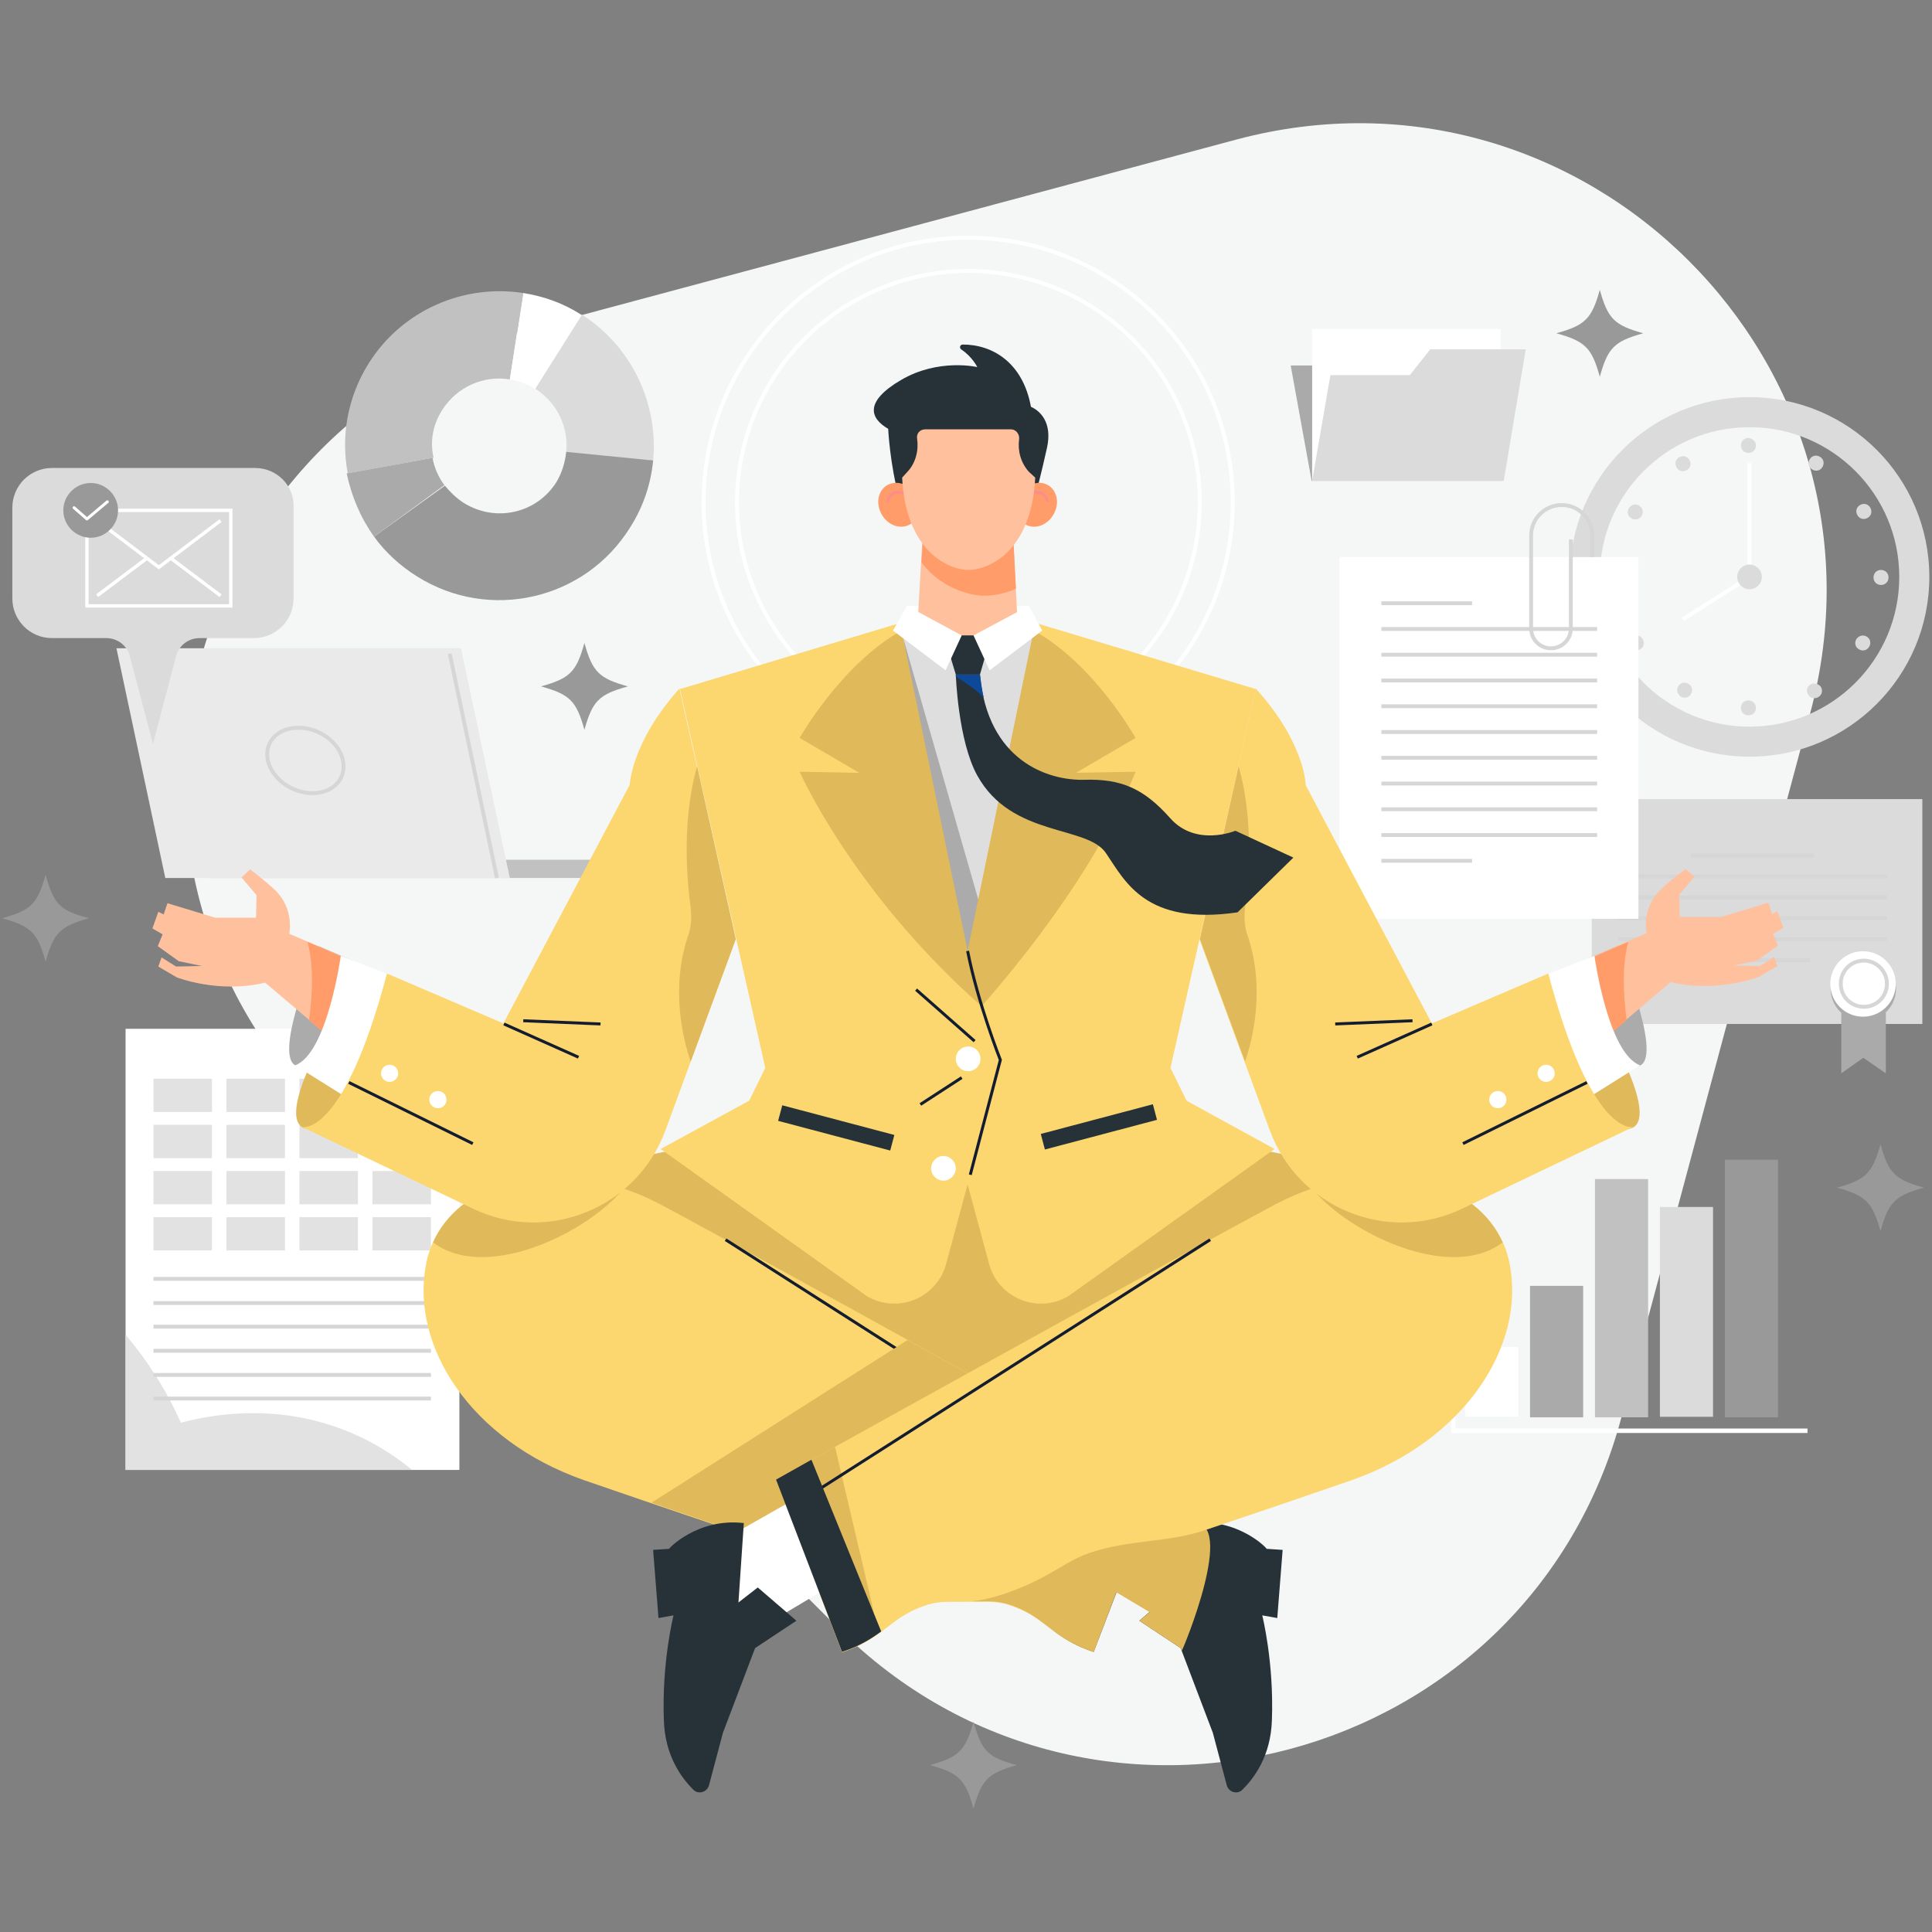 <?xml version="1.0" encoding="utf-8"?>
<!-- Generator: Adobe Illustrator 27.7.0, SVG Export Plug-In . SVG Version: 6.00 Build 0)  -->
<svg version="1.1" id="Layer_1" xmlns="http://www.w3.org/2000/svg" xmlns:xlink="http://www.w3.org/1999/xlink" x="0px" y="0px"
	 viewBox="0 0 360 360" style="enable-background:new 0 0 360 360;" xml:space="preserve">
<rect x="0" y="0" width="360" height="360" fill="#808080" stroke="none"/>
<style type="text/css">
	.st0{fill:#F5F7F6;}
	.st1{fill:#DBDBDB;}
	.st2{fill:#AAAAAA;}
	.st3{fill:#FFFFFF;}
	.st4{fill:none;stroke:#D6D6D6;stroke-width:0.721;stroke-miterlimit:10;}
	.st5{fill:#999999;}
	.st6{fill:#C1C1C1;}
	.st7{fill:none;stroke:#FFFFFF;stroke-width:0.828;stroke-miterlimit:10;}
	.st8{fill:none;stroke:#FFFFFF;stroke-width:0.721;stroke-miterlimit:10;}
	.st9{fill:#E2E2E2;}
	.st10{fill:#EAEAEA;}
	.st11{fill:none;stroke:#FFFFFF;stroke-width:0.631;stroke-miterlimit:10;}
	.st12{fill:none;stroke:#FFFFFF;stroke-width:0.54;stroke-linecap:round;stroke-linejoin:round;stroke-miterlimit:10;}
	.st13{fill:#E0B95A;}
	.st14{fill:#FCD770;}
	.st15{fill:#DEDEDE;}
	.st16{fill:#ABABAB;}
	.st17{fill:#263238;}
	.st18{fill:none;stroke:#141D30;stroke-width:0.55;stroke-miterlimit:10;}
	.st19{fill:none;stroke:#496EB5;stroke-width:0.496;stroke-miterlimit:10;}
	.st20{fill:#496EB5;}
	.st21{fill:#FFC19D;}
	.st22{fill:#FF9C6A;}
	.st23{fill:none;stroke:#FF8C8C;stroke-width:0.511;stroke-miterlimit:10;}
	.st24{fill:#0E4899;}
</style>
<g>
	<path class="st0" d="M230.4,26L99.1,61.2c-64.9,17.4-86.6,98.5-39.1,146l96.1,96.1c47.5,47.5,128.6,25.8,146-39.1l35.2-131.3
		C354.7,68,295.3,8.7,230.4,26z"/>
	<g>
		<g>
			<g>
				<rect x="296.6" y="148.9" class="st1" width="61.6" height="41.9"/>
				<polygon class="st2" points="351.4,200 347.2,197.1 343.1,200 343.1,184.9 351.4,184.9 				"/>
				<circle class="st2" cx="347.2" cy="184.2" r="6.1"/>
				
					<ellipse transform="matrix(0.16 -0.987 0.987 0.16 110.676 496.705)" class="st3" cx="347.2" cy="183.3" rx="6.1" ry="6.1"/>
				<path class="st4" d="M351.6,183.3c0,2.4-1.9,4.3-4.3,4.3c-2.4,0-4.3-1.9-4.3-4.3c0-2.4,1.9-4.3,4.3-4.3
					C349.6,179,351.6,180.9,351.6,183.3z"/>
				<line class="st4" x1="301.6" y1="163.3" x2="351.6" y2="163.3"/>
				<line class="st4" x1="315.1" y1="159.4" x2="338" y2="159.4"/>
				<line class="st4" x1="301.6" y1="167.2" x2="351.6" y2="167.2"/>
				<line class="st4" x1="301.6" y1="171.1" x2="351.6" y2="171.1"/>
				<line class="st4" x1="301.6" y1="175" x2="351.6" y2="175"/>
				<line class="st4" x1="315.8" y1="178.9" x2="337.3" y2="178.9"/>
			</g>
			<g>
				<rect x="321.4" y="216.1" class="st5" width="9.9" height="48"/>
				<rect x="309.3" y="224.9" class="st1" width="9.9" height="39.1"/>
				<rect x="297.2" y="219.7" class="st6" width="9.9" height="44.4"/>
				<rect x="285.1" y="239.6" class="st2" width="9.9" height="24.5"/>
				<rect x="273" y="251" class="st3" width="9.9" height="13"/>
				<polyline class="st7" points="336.8,266.6 270.8,266.6 270.8,214.5 				"/>
			</g>
			<g>
				<path class="st1" d="M326,74c-18.5,0-33.5,15-33.5,33.5c0,18.5,15,33.5,33.5,33.5c18.5,0,33.5-15,33.5-33.5
					C359.5,89,344.5,74,326,74z M326,135.4c-15.4,0-27.9-12.5-27.9-27.9c0-15.4,12.5-27.9,27.9-27.9s27.9,12.5,27.9,27.9
					C353.9,122.9,341.4,135.4,326,135.4z"/>
				<g>
					<path class="st1" d="M327.2,83c0,0.8-0.6,1.4-1.4,1.4c-0.8,0-1.4-0.6-1.4-1.4s0.6-1.4,1.4-1.4C326.6,81.7,327.2,82.3,327.2,83z
						"/>
					<path class="st1" d="M327.2,131.9c0,0.8-0.6,1.4-1.4,1.4c-0.8,0-1.4-0.6-1.4-1.4c0-0.8,0.6-1.4,1.4-1.4
						C326.6,130.5,327.2,131.2,327.2,131.9z"/>
					<path class="st1" d="M314.8,85.7c0.4,0.7,0.2,1.5-0.5,1.9c-0.7,0.4-1.5,0.2-1.9-0.5c-0.4-0.7-0.2-1.5,0.5-1.9
						C313.6,84.8,314.4,85,314.8,85.7z"/>
					<path class="st1" d="M339.3,128c0.4,0.7,0.2,1.5-0.5,1.9c-0.7,0.4-1.5,0.2-1.9-0.5c-0.4-0.7-0.2-1.5,0.5-1.9
						C338,127.2,338.9,127.4,339.3,128z"/>
					<path class="st1" d="M305.4,94.2c0.7,0.4,0.9,1.2,0.5,1.9c-0.4,0.7-1.2,0.9-1.9,0.5c-0.7-0.4-0.9-1.2-0.5-1.9
						C304,94,304.8,93.8,305.4,94.2z"/>
					<path class="st1" d="M347.8,118.6c0.7,0.4,0.9,1.2,0.5,1.9c-0.4,0.7-1.2,0.9-1.9,0.5c-0.7-0.4-0.9-1.2-0.5-1.9
						C346.3,118.5,347.1,118.2,347.8,118.6z"/>
					<path class="st1" d="M301.6,106.2c0.8,0,1.4,0.6,1.4,1.4s-0.6,1.4-1.4,1.4c-0.8,0-1.4-0.6-1.4-1.4S300.8,106.2,301.6,106.2z"/>
					<path class="st1" d="M350.5,106.2c0.8,0,1.4,0.6,1.4,1.4s-0.6,1.4-1.4,1.4c-0.8,0-1.4-0.6-1.4-1.4S349.7,106.2,350.5,106.2z"/>
					<path class="st1" d="M304.2,118.6c0.7-0.4,1.5-0.2,1.9,0.5c0.4,0.7,0.2,1.5-0.5,1.9c-0.7,0.4-1.5,0.2-1.9-0.5
						C303.4,119.8,303.6,118.9,304.2,118.6z"/>
					<path class="st1" d="M346.6,94.1c0.7-0.4,1.5-0.2,1.9,0.5c0.4,0.7,0.2,1.5-0.5,1.9c-0.7,0.4-1.5,0.2-1.9-0.5
						C345.7,95.3,345.9,94.5,346.6,94.1z"/>
					<path class="st1" d="M312.7,127.9c0.4-0.7,1.2-0.9,1.9-0.5s0.9,1.2,0.5,1.9c-0.4,0.7-1.2,0.9-1.9,0.5
						C312.6,129.4,312.3,128.6,312.7,127.9z"/>
					<path class="st1" d="M337.2,85.6c0.4-0.7,1.2-0.9,1.9-0.5c0.7,0.4,0.9,1.2,0.5,1.9c-0.4,0.7-1.2,0.9-1.9,0.5
						C337,87.1,336.8,86.3,337.2,85.6z"/>
				</g>
				<polyline class="st8" points="326,86.3 326,107.5 313.6,115.4 				"/>
				<circle class="st1" cx="326" cy="107.5" r="2.3"/>
			</g>
			<g>
				<rect x="249.6" y="103.8" class="st3" width="55.7" height="67.4"/>
				<g>
					<line class="st4" x1="257.4" y1="112.4" x2="274.3" y2="112.4"/>
					<line class="st4" x1="257.4" y1="117.2" x2="297.6" y2="117.2"/>
					<line class="st4" x1="257.4" y1="122" x2="297.6" y2="122"/>
					<line class="st4" x1="257.4" y1="126.8" x2="297.6" y2="126.8"/>
					<line class="st4" x1="257.4" y1="131.6" x2="297.6" y2="131.6"/>
					<line class="st4" x1="257.4" y1="136.4" x2="297.6" y2="136.4"/>
					<line class="st4" x1="257.4" y1="141.2" x2="297.6" y2="141.2"/>
					<line class="st4" x1="257.4" y1="146" x2="297.6" y2="146"/>
					<line class="st4" x1="257.4" y1="150.8" x2="297.6" y2="150.8"/>
					<line class="st4" x1="257.4" y1="155.6" x2="297.6" y2="155.6"/>
					<line class="st4" x1="257.4" y1="160.4" x2="274.3" y2="160.4"/>
				</g>
				<path class="st4" d="M292.7,100.5v16.6c0,2.1-1.7,3.7-3.7,3.7l0,0c-2.1,0-3.7-1.7-3.7-3.7V99.8c0-3.2,2.6-5.7,5.7-5.7l0,0
					c3.2,0,5.7,2.6,5.7,5.7v4"/>
			</g>
			<g>
				<path class="st1" d="M105.5,84.3l16.2,1.6c1-10.5-3.8-21.2-13.3-27.3l-8.7,13.8C103.9,75.1,106,79.7,105.5,84.3z"/>
				<path class="st5" d="M103.7,89.8c-3.7,5.9-11.4,7.6-17.3,3.9c-1.4-0.9-2.5-2-3.5-3.2L69.7,100c2.1,2.9,4.8,5.4,8,7.4
					c13.5,8.5,31.3,4.4,39.7-9.1c2.5-3.9,3.9-8.2,4.3-12.5l-16.2-1.6C105.3,86.2,104.7,88.1,103.7,89.8z"/>
				<path class="st2" d="M69.7,100l13.1-9.6c-1.1-1.5-1.9-3.3-2.2-5.1l-16,2.9C65.5,92.5,67.2,96.5,69.7,100z"/>
				<path class="st6" d="M82.4,76.4c2.8-4.4,7.8-6.5,12.6-5.7l2.5-16.1c-11-1.7-22.5,3.1-28.8,13.1c-4,6.4-5.2,13.7-3.9,20.5l16-2.9
					C80.1,82.4,80.6,79.2,82.4,76.4z"/>
				<path class="st3" d="M95,70.7c1.6,0.3,3.3,0.8,4.7,1.8l8.7-13.8c-3.4-2.2-7.1-3.5-10.9-4.1L95,70.7z"/>
			</g>
			<g>
				<rect x="23.4" y="191.7" class="st3" width="62.2" height="82.2"/>
				<path class="st9" d="M33.7,265.1c-2.6-5.9-6.1-11.4-10.3-16.4v25.2h53.4C66,265,50.9,260.6,33.7,265.1z"/>
				<g>
					<line class="st4" x1="28.6" y1="238.3" x2="80.3" y2="238.3"/>
					<line class="st4" x1="28.6" y1="242.8" x2="80.3" y2="242.8"/>
					<line class="st4" x1="28.6" y1="247.2" x2="80.3" y2="247.2"/>
					<line class="st4" x1="28.6" y1="251.7" x2="80.3" y2="251.7"/>
					<line class="st4" x1="28.6" y1="256.2" x2="80.3" y2="256.2"/>
					<line class="st4" x1="28.6" y1="260.6" x2="80.3" y2="260.6"/>
				</g>
				<g>
					<g>
						<rect x="28.6" y="201" class="st9" width="10.9" height="6.2"/>
						<rect x="42.2" y="201" class="st9" width="10.9" height="6.2"/>
						<rect x="55.8" y="201" class="st9" width="10.9" height="6.2"/>
						<rect x="69.4" y="201" class="st9" width="10.9" height="6.2"/>
					</g>
					<g>
						<rect x="28.6" y="209.6" class="st9" width="10.9" height="6.2"/>
						<rect x="42.2" y="209.6" class="st9" width="10.9" height="6.2"/>
						<rect x="55.8" y="209.6" class="st9" width="10.9" height="6.2"/>
						<rect x="69.4" y="209.6" class="st9" width="10.9" height="6.2"/>
					</g>
					<g>
						<rect x="28.6" y="218.2" class="st9" width="10.9" height="6.2"/>
						<rect x="42.2" y="218.2" class="st9" width="10.9" height="6.2"/>
						<rect x="55.8" y="218.2" class="st9" width="10.9" height="6.2"/>
						<rect x="69.4" y="218.2" class="st9" width="10.9" height="6.2"/>
					</g>
					<g>
						<rect x="28.6" y="226.8" class="st9" width="10.9" height="6.2"/>
						<rect x="42.2" y="226.8" class="st9" width="10.9" height="6.2"/>
						<rect x="55.8" y="226.8" class="st9" width="10.9" height="6.2"/>
						<rect x="69.4" y="226.8" class="st9" width="10.9" height="6.2"/>
					</g>
				</g>
			</g>
			<g>
				<rect x="39.1" y="160.2" class="st6" width="88.9" height="3.4"/>
				<g>
					<polygon class="st10" points="95,163.6 30.8,163.6 21.7,120.8 85.9,120.8 					"/>
					<line class="st4" x1="83.8" y1="121.8" x2="92.6" y2="163.6"/>
					<path class="st4" d="M63.9,141.7c0.7,3.4-1.8,6.1-5.7,6.1c-3.8,0-7.5-2.7-8.3-6.1c-0.7-3.4,1.8-6.1,5.7-6.1
						S63.2,138.3,63.9,141.7z"/>
				</g>
			</g>
			<g>
				<path class="st1" d="M47.5,87.2H9.7c-4.1,0-7.4,3.3-7.4,7.4v16.9c0,4.1,3.3,7.4,7.4,7.4h10.1c2.1,0,3.9,1.4,4.4,3.4l4.3,16.3
					l4.3-16.3c0.5-2,2.3-3.4,4.4-3.4h10.1c4.1,0,7.4-3.3,7.4-7.4V94.6C54.9,90.5,51.6,87.2,47.5,87.2z"/>
				<g>
					<rect x="16.2" y="95.1" class="st11" width="26.8" height="17.8"/>
					<g>
						<polyline class="st11" points="18.1,97 29.6,105.7 41.1,97 						"/>
						<line class="st11" x1="31.8" y1="104" x2="41.1" y2="111"/>
						<line class="st11" x1="18.1" y1="111" x2="27.4" y2="104"/>
					</g>
				</g>
				<g>
					<path class="st5" d="M22,95.1c0,2.8-2.3,5.1-5.1,5.1s-5.1-2.3-5.1-5.1c0-2.8,2.3-5.1,5.1-5.1S22,92.3,22,95.1z"/>
					<polyline class="st12" points="13.8,94.6 16.2,96.7 20,93.5 					"/>
				</g>
			</g>
			<g>
				<polygon class="st2" points="240.5,68.1 244.4,89.6 280,89.6 276.1,68.1 				"/>
				<rect x="244.5" y="61.3" class="st3" width="35.1" height="28.3"/>
				<polygon class="st1" points="266.5,65.1 262.7,69.9 247.9,69.9 244.5,89.6 280.2,89.6 284.3,65.1 				"/>
			</g>
			<path class="st5" d="M16.6,171.1c-5.4,1.5-6.6,2.7-8.1,8.1c-1.5-5.4-2.7-6.6-8.1-8.1c5.4-1.5,6.6-2.7,8.1-8.1
				C10,168.5,11.2,169.7,16.6,171.1z"/>
			<path class="st5" d="M306.2,62.1c-5.4,1.5-6.6,2.7-8.1,8.1c-1.5-5.4-2.7-6.6-8.1-8.1c5.4-1.5,6.6-2.7,8.1-8.1
				C299.6,59.4,300.8,60.6,306.2,62.1z"/>
			<path class="st5" d="M358.5,221.3c-5.4,1.5-6.6,2.7-8.1,8.1c-1.5-5.4-2.7-6.6-8.1-8.1c5.4-1.5,6.6-2.7,8.1-8.1
				C351.9,218.6,353.1,219.8,358.5,221.3z"/>
			<path class="st5" d="M117,127.9c-5.4,1.5-6.6,2.7-8.1,8.1c-1.5-5.4-2.7-6.6-8.1-8.1c5.4-1.5,6.6-2.7,8.1-8.1
				C110.4,125.2,111.6,126.4,117,127.9z"/>
			<path class="st5" d="M189.5,328.9c-5.4,1.5-6.6,2.7-8.1,8.1c-1.5-5.4-2.7-6.6-8.1-8.1c5.4-1.5,6.6-2.7,8.1-8.1
				C182.9,326.3,184.1,327.5,189.5,328.9z"/>
		</g>
		<g>
			<g>
				<circle class="st8" cx="180.4" cy="93.6" r="49.3"/>
				
					<ellipse transform="matrix(0.918 -0.397 0.397 0.918 -22.322 79.304)" class="st8" cx="180.4" cy="93.6" rx="43.1" ry="43.1"/>
			</g>
			<g>
				<polygon class="st13" points="180.3,203.3 97.5,219.9 180.3,272 263.2,219.9 				"/>
				<path class="st14" d="M221.1,205.1l-3-6.1l15.9-70.6l-41.3-12.4h-12.4H168l-41.3,12.4l15.9,70.6l-3,6.1l-16.5,9l38.4,27.4
					c5.7,3.4,13.1,0.4,14.8-6l4-14.8l4,14.8c1.7,6.4,9.1,9.4,14.8,6l38.4-27.4L221.1,205.1z"/>
				<polygon class="st15" points="168,117.5 192.7,117.5 180.3,177.2 				"/>
				<polygon class="st16" points="168.3,118.9 184.7,176 177.3,181 				"/>
				<path class="st13" d="M211.6,137.5c0,0-7.7-13.8-19-20l-12.3,59.7L168,117.5c-11.2,6.2-19,20-19,20l11.1,6.5l-11.1-0.2
					c0,0,9.9,22.5,33.9,43.7c6.1-6.9,21.2-25,28.7-43.7l-11.1,0.2L211.6,137.5z"/>
				<polygon class="st3" points="169,112.9 191.7,112.9 180.3,123.7 				"/>
				<path class="st17" d="M192.7,93.3c0,0,1.4-5.3,2.4-9.9c1-4.6-1.2-6.8-3-7.6c-1.5-8.2-7.1-11.6-12.7-11.6c-0.5,0-0.7,0.6-0.3,0.9
					c2.1,1.4,3,3.3,3,3.3s-7.2-1.7-14.2,2.4c-7,4.1-5.7,7.2-2.4,9.1c0,0,0.3,6.6,2.1,13.1L192.7,93.3z"/>
				<path class="st18" d="M180.3,177.2c1.9,9.7,6.1,20.3,6.1,20.3l-5.6,21.4"/>
				<circle class="st3" cx="180.4" cy="197.3" r="2.3"/>
				<path class="st3" d="M178.1,217.7c0,1.2-1,2.3-2.3,2.3c-1.2,0-2.3-1-2.3-2.3c0-1.2,1-2.3,2.3-2.3
					C177,215.4,178.1,216.4,178.1,217.7z"/>
				<line class="st18" x1="170.7" y1="184.4" x2="181.6" y2="194"/>
				<line class="st18" x1="179.2" y1="200.8" x2="171.5" y2="205.8"/>
				<g>
					
						<rect x="145" y="208.6" transform="matrix(0.967 0.256 -0.256 0.967 58.948 -32.881)" class="st17" width="21.6" height="3"/>
					
						<rect x="194.1" y="208.6" transform="matrix(-0.967 0.256 -0.256 -0.967 456.685 360.691)" class="st17" width="21.6" height="3"/>
				</g>
				<g>
					<g>
						<polygon class="st3" points="211.3,278.6 227,287.5 224,306.3 204.2,294.5 						"/>
						<path class="st14" d="M79.4,235.5c3-15.4,24-21.6,44-10.9c20,10.7,92.7,51.1,92.7,51.1l-12.3,32.2c-7.9-2.7-8.7-6.3-15.1-8.6
							c-5.2-1.9-6.8,0.5-15.1-2.3c-8.3-2.8-11-5.9-15.8-7.6c-7.6-2.6-14.7-1.9-21.7-4.3c-11.9-4-22.1-7.5-27.3-9.3
							C87.7,268.4,76.4,250.8,79.4,235.5z"/>
						<path class="st13" d="M197.8,300.7l7.3-31.1c2.3,1.3,4.4,2.4,6.1,3.4L197.8,300.7z"/>
						<line class="st18" x1="211.2" y1="279.5" x2="135.2" y2="231"/>
						<line class="st19" x1="235.7" y1="289.9" x2="234.8" y2="299.3"/>
						<path class="st20" d="M203.8,307.8c-3.4-1.1-5.5-2.5-7.3-3.8l13-32c4.1,2.3,6.6,3.7,6.6,3.7L203.8,307.8z"/>
						<path class="st17" d="M222.1,283.8l1,14.8l-3.6-2.8l-7.2,6.2l7.7,5.1l6,15.8l2.6,9.8c0.4,1.3,2,1.7,2.9,0.8
							c2.2-2.2,5.3-6.3,5.5-13c0.4-10.8-1.8-19.5-1.8-19.5l2.8,0.5l1-12.7l-3-0.2C236.2,288.6,230.7,282.8,222.1,283.8z"/>
					</g>
					<path class="st13" d="M222.1,283.8l0.1,1l-7.9-4.5l1.8-4.6c0,0-23.2-12.9-47-26L121.4,280c4.4,1.5,9.4,3.2,14.7,5
						c7,2.4,14.1,1.6,21.7,4.3c4.8,1.7,7.5,4.8,15.8,7.6c8.3,2.8,9.9,0.4,15.1,2.3c6.3,2.3,7.2,6,15.1,8.6l4.2-11.1l6.2,3.7
						l-1.9,1.6l7.7,5.1l0.2,0.5C220.3,307.7,230.7,282.8,222.1,283.8z"/>
					<path class="st14" d="M281.3,235.5c-3-15.4-24-21.6-44-10.9c-20,10.7-92.7,51.1-92.7,51.1l12.3,32.2c7.9-2.7,8.7-6.3,15.1-8.6
						c5.2-1.9,6.8,0.5,15.1-2.3c8.3-2.8,11-5.9,15.8-7.6c7.6-2.6,14.7-1.9,21.7-4.3c11.9-4,22.1-7.5,27.3-9.3
						C272.9,268.4,284.3,250.8,281.3,235.5z"/>
					<path class="st13" d="M162.9,300.7l-7.3-31.1c-2.3,1.3-4.4,2.4-6.1,3.4L162.9,300.7z"/>
					<line class="st18" x1="149.5" y1="279.5" x2="225.5" y2="231"/>
					<polygon class="st3" points="149.4,278.6 133.7,287.5 136.7,306.3 156.5,294.5 					"/>
					<path class="st17" d="M138.6,283.8l-1,14.8l3.6-2.8l7.2,6.2l-7.7,5.1l-6,15.8l-2.6,9.8c-0.4,1.3-2,1.7-2.9,0.8
						c-2.2-2.2-5.3-6.3-5.5-13c-0.4-10.8,1.8-19.5,1.8-19.5l-2.8,0.5l-1-12.7l3-0.2C124.5,288.6,130,282.8,138.6,283.8z"/>
					<path class="st17" d="M156.9,307.8c3.4-1.1,5.5-2.5,7.3-3.8l-13-32c-4.1,2.3-6.6,3.7-6.6,3.7L156.9,307.8z"/>
				</g>
				<path class="st14" d="M126.6,128.3"/>
				<g>
					<path class="st16" d="M55,198.5c-4.1-2.3,4.4-22.2,4.4-22.2l7.2,3.1C66.6,179.4,59.2,200.8,55,198.5z"/>
					<path class="st21" d="M69.6,180.7L53.9,174c0,0,1-4.6-2.6-8.1c-2.1-2-4.7-3.9-4.7-3.9l-1.6,1.5l2.8,3.3l-0.1,4.2l-7.6,0
						l-8.9-2.7l-0.7,2.1l-1-0.5l-1.1,3.1l1.9,1.1l-0.9,2.2l3.9,2.8l4.3,0.9l-4.8,0.1l-2.7-1.7l-0.6,1.7l3.4,2c0,0,7.8,3.1,16.5,1
						l14.3,12.1L69.6,180.7z"/>
					<path class="st22" d="M63.6,195.2l5.9-14.4l-12.2-5.3c1.1,4.2,1,9,0.3,14.6L63.6,195.2z"/>
					<path class="st13" d="M56.4,210.1c-3.6-2,1.9-12.7,1.9-12.7l11.7,5C70.1,202.3,60.4,212.2,56.4,210.1z"/>
					<path class="st3" d="M72.2,181.5l-8.7-3.4c0,0-2.5,18.2-8.5,20.4l17.2,10.8V181.5z"/>
					<path class="st13" d="M115.2,222.6c0.4-0.4,0.7-0.9,0.8-1.3c-15.7-5.2-30.5-0.5-35.3,10.2C90,238.6,107.7,230.6,115.2,222.6z"
						/>
					<path class="st14" d="M126.6,128.3l10.5,46.7l-13.1,35.6c-5.3,14.5-22,21.3-35.9,14.6l-31.8-15.2c0,0,7.7,2,15.8-28.6l21.7,9.3
						l23.5-44.4C117.4,146.4,117.4,138.6,126.6,128.3z"/>
					<line class="st18" x1="65" y1="201.7" x2="88.1" y2="213.1"/>
					<circle class="st3" cx="72.6" cy="200" r="1.6"/>
					<path class="st3" d="M83.2,204.9c0,0.9-0.7,1.6-1.6,1.6c-0.9,0-1.6-0.7-1.6-1.6c0-0.9,0.7-1.6,1.6-1.6
						C82.5,203.3,83.2,204,83.2,204.9z"/>
					<line class="st18" x1="93.9" y1="190.8" x2="107.8" y2="197"/>
					<line class="st18" x1="97.5" y1="190.2" x2="111.9" y2="190.8"/>
					<path class="st13" d="M129.9,142.8c-0.9,3.1-3.1,12.2-1.2,26.4c0.2,1.8,0.1,3.6-0.5,5.2c-3.3,9.9-0.9,19.3,0.5,23.4l8.4-22.8
						L129.9,142.8z"/>
				</g>
				<g>
					<path class="st16" d="M305.7,198.5c4.1-2.3-4.4-22.2-4.4-22.2l-7.2,3.1C294.1,179.4,301.5,200.8,305.7,198.5z"/>
					<path class="st21" d="M291.1,180.7l15.7-6.8c0,0-1-4.6,2.6-8.1c2.1-2,4.7-3.9,4.7-3.9l1.6,1.5l-2.8,3.3l0.1,4.2l7.6,0l8.9-2.7
						l0.7,2.1l1-0.5l1.1,3.1l-1.9,1.1l0.9,2.2l-3.9,2.8l-4.3,0.9l4.8,0.1l2.7-1.7l0.6,1.7l-3.4,2c0,0-7.8,3.1-16.5,1l-14.3,12.1
						L291.1,180.7z"/>
					<path class="st22" d="M297.1,195.2l-5.9-14.4l12.2-5.3c-1.1,4.2-1,9-0.3,14.6L297.1,195.2z"/>
					<path class="st13" d="M304.3,210.1c3.6-2-1.9-12.7-1.9-12.7l-11.7,5C290.6,202.3,300.3,212.2,304.3,210.1z"/>
					<path class="st3" d="M288.4,181.5l8.7-3.4c0,0,2.5,18.2,8.5,20.4l-17.2,10.8V181.5z"/>
					<path class="st13" d="M245.5,222.6c-0.4-0.4-0.7-0.9-0.8-1.3c15.7-5.2,30.5-0.5,35.3,10.2C270.7,238.6,253,230.6,245.5,222.6z"
						/>
					<path class="st14" d="M234,128.3L223.5,175l13.1,35.6c5.3,14.5,22,21.3,35.9,14.6l31.8-15.2c0,0-7.7,2-15.8-28.6l-21.7,9.3
						l-23.5-44.4C243.3,146.4,243.3,138.6,234,128.3z"/>
					<line class="st18" x1="295.7" y1="201.7" x2="272.6" y2="213.1"/>
					<circle class="st3" cx="288.1" cy="200" r="1.6"/>
					<path class="st3" d="M277.5,204.9c0,0.9,0.7,1.6,1.6,1.6s1.6-0.7,1.6-1.6c0-0.9-0.7-1.6-1.6-1.6S277.5,204,277.5,204.9z"/>
					<line class="st18" x1="266.8" y1="190.8" x2="252.9" y2="197"/>
					<line class="st18" x1="263.2" y1="190.2" x2="248.8" y2="190.8"/>
					<path class="st13" d="M230.8,142.8c0.9,3.1,3.1,12.2,1.2,26.4c-0.2,1.8-0.1,3.6,0.5,5.2c3.3,9.9,0.9,19.3-0.5,23.4l-8.4-22.8
						L230.8,142.8z"/>
				</g>
				<polygon class="st21" points="188.8,100 180.3,100 171.9,100 171,115.8 180.3,121.2 189.6,115.8 				"/>
				<polygon class="st17" points="182.6,125.7 178.1,125.7 175.9,118.4 184.7,118.4 				"/>
				<path class="st22" d="M183.5,111c1.4,0,3.6-0.3,5.8-1.3l-0.5-9.7h-8.4h-8.4l-0.3,4.8C175.3,109.6,180.7,111,183.5,111z"/>
				<g>
					<g>
						<g>
							<path class="st22" d="M170.7,92.4c1.1,2.1,0.5,4.5-1.3,5.4c-1.8,0.9-4.1,0-5.2-2.1c-1.1-2.1-0.5-4.5,1.3-5.4
								C167.4,89.4,169.7,90.4,170.7,92.4z"/>
							<path class="st23" d="M165.4,93.5c0.5-2.3,3-2.5,5,0.1"/>
						</g>
					</g>
					<g>
						<g>
							<path class="st22" d="M189.9,92.4c-1.1,2.1-0.5,4.5,1.3,5.4c1.8,0.9,4.1,0,5.2-2.1c1.1-2.1,0.5-4.5-1.3-5.4
								C193.3,89.4,191,90.4,189.9,92.4z"/>
							<path class="st23" d="M195.2,93.5c-0.5-2.3-3-2.5-5,0.1"/>
						</g>
					</g>
				</g>
				<path class="st21" d="M191.7,87.9c-1.5-1.7-2.1-3.9-1.8-6.1v0c0.1-0.9-0.6-1.8-1.5-1.8h-8h-8c-1,0-1.7,0.8-1.5,1.8l0,0
					c0.3,2.2-0.3,4.5-1.8,6.1l-1,1.1c0.7,14,8.9,17.2,12.4,17.2c3.4,0,11.7-3.1,12.4-17.2L191.7,87.9z"/>
				<g>
					<polygon class="st3" points="179.2,118.4 176.2,124.9 166.4,117.5 169,112.9 					"/>
					<polygon class="st3" points="181.4,118.4 184.4,124.9 194.2,117.5 191.7,112.9 					"/>
				</g>
				<g>
					<path class="st17" d="M182.6,125.7h-4.5c0,0,0.4,12.3,4,18.8c6.4,11.6,20.5,9.2,24,14.5c3.6,5.3,7.4,13.5,24.5,11l10.4-10.2
						l-10.8-5c0,0-7.4,3.1-12.2-2.4c-4.9-5.5-9.1-7.3-15.9-7.1C195.2,145.5,184,141.7,182.6,125.7z"/>
					<path class="st24" d="M183.3,130c-0.3-1.3-0.5-2.8-0.7-4.3h-4.5c0,0,0,0.1,0,0.4C179.6,127,181.8,128.4,183.3,130z"/>
				</g>
			</g>
		</g>
	</g>
</g>
</svg>
